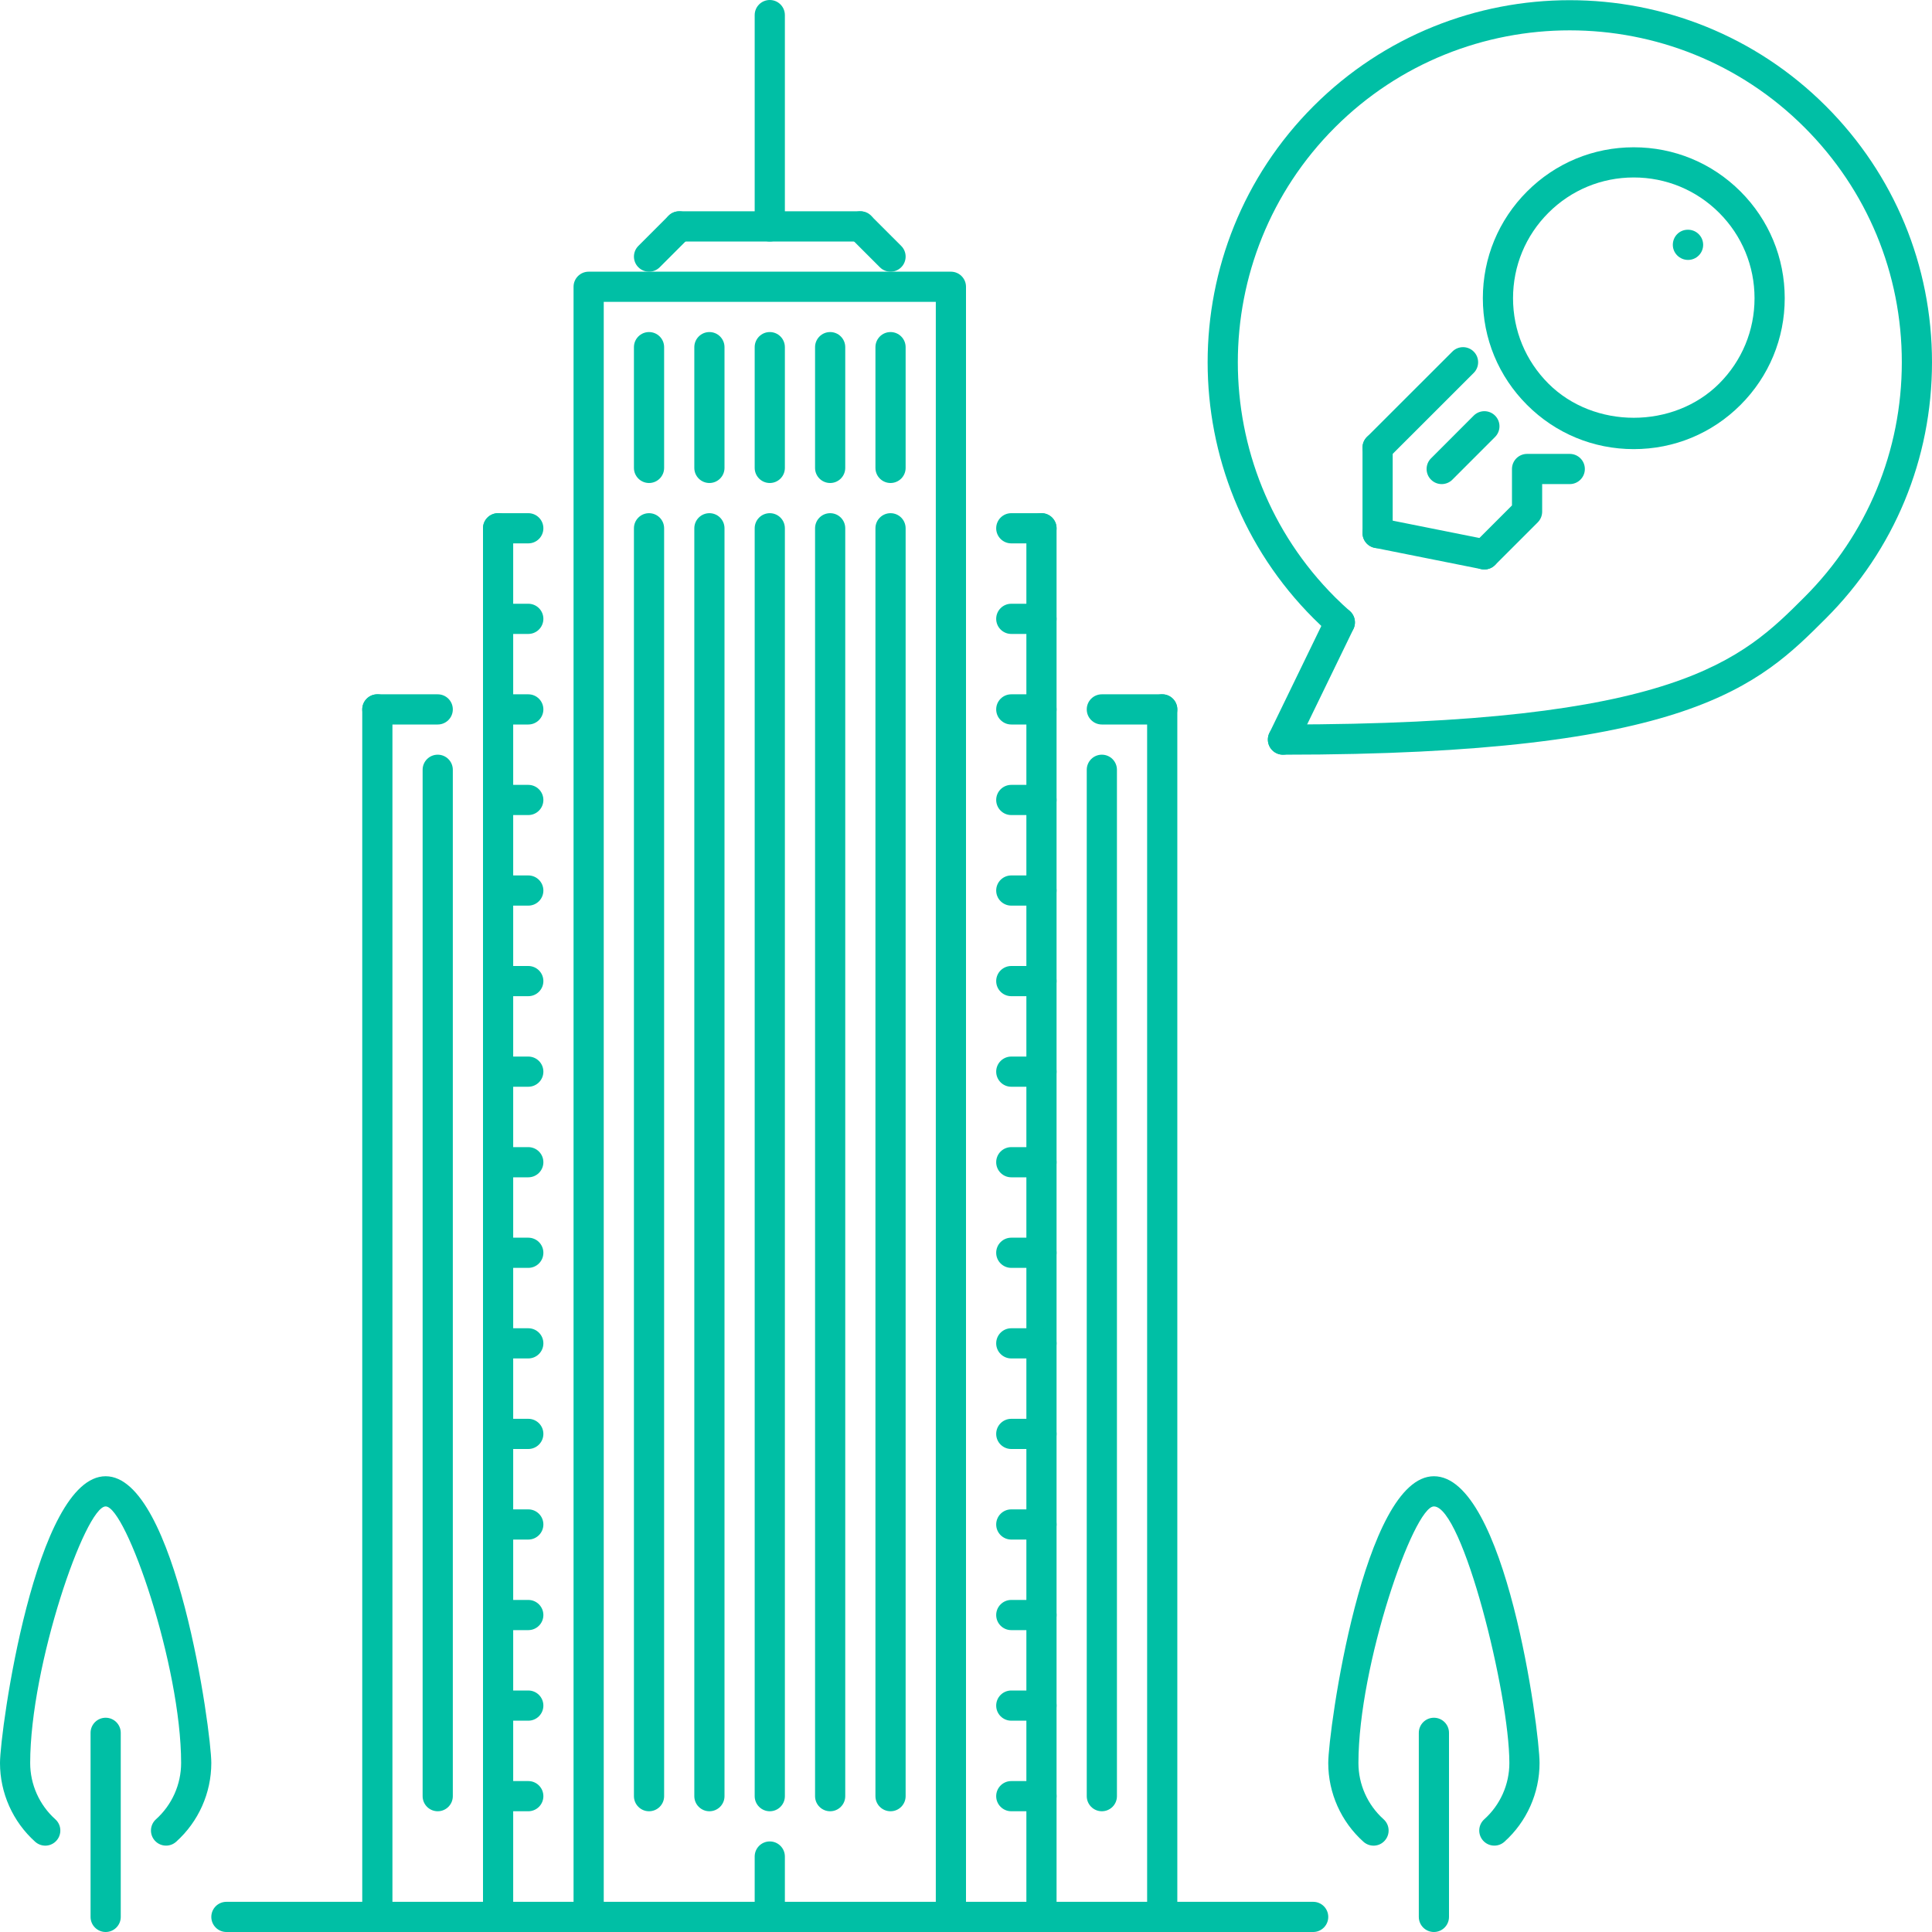 <?xml version="1.0" encoding="iso-8859-1"?>
<!-- Generator: Adobe Illustrator 19.0.0, SVG Export Plug-In . SVG Version: 6.00 Build 0)  -->
<svg xmlns="http://www.w3.org/2000/svg" xmlns:xlink="http://www.w3.org/1999/xlink" version="1.1" id="Capa_1" x="0px" y="0px" viewBox="0 0 511.656 511.656" style="enable-background:new 0 0 511.656 511.656;" xml:space="preserve" width="512px" height="512px">
<g>
	<g>
		<path d="M379.745,454.913c-2.21,0-3.997,1.788-3.997,3.997v48.749c0,2.209,1.787,3.997,3.997,3.997    c2.209,0,3.997-1.788,3.997-3.997V458.91C383.742,456.701,381.955,454.913,379.745,454.913z" fill="#00bfa5"/>
	</g>
</g>
<g>
	<g>
		<path d="M379.745,390.956c-18.643,0-27.981,67.493-27.981,75.949c0,7.94,3.396,15.544,9.322,20.853    c1.647,1.475,4.177,1.359,5.645-0.305c1.475-1.647,1.335-4.168-0.305-5.645c-4.239-3.801-6.668-9.227-6.668-14.903    c0-25.835,14.599-67.954,19.987-67.954c7.596,0,19.986,49.638,19.986,67.954c0,5.683-2.42,11.109-6.651,14.903    c-1.64,1.477-1.781,3.999-0.305,5.645c0.788,0.883,1.881,1.328,2.975,1.328c0.952,0,1.904-0.336,2.669-1.023    c5.911-5.301,9.307-12.906,9.307-20.853C407.727,458.099,398.756,390.956,379.745,390.956z" fill="#00bfa5"/>
	</g>
</g>
<g>
	<g>
		<path d="M27.982,454.913c-2.21,0-3.998,1.788-3.998,3.997v48.749c0,2.209,1.788,3.997,3.998,3.997    c2.209,0,3.997-1.788,3.997-3.997V458.91C31.979,456.701,30.19,454.913,27.982,454.913z" fill="#00bfa5"/>
	</g>
</g>
<g>
	<g>
		<path d="M27.982,390.956C9.338,390.956,0,458.449,0,466.905c0,7.948,3.396,15.544,9.314,20.853    c1.647,1.475,4.169,1.359,5.645-0.305c1.475-1.647,1.335-4.168-0.305-5.645c-4.232-3.794-6.66-9.227-6.66-14.903    c0-25.835,14.6-67.954,19.987-67.954c5.386,0,19.986,42.119,19.986,67.954c0,5.675-2.428,11.109-6.66,14.903    c-1.639,1.477-1.78,3.999-0.304,5.645c0.788,0.883,1.882,1.328,2.975,1.328c0.953,0,1.905-0.336,2.67-1.023    c5.918-5.309,9.314-12.906,9.314-20.853C55.963,458.449,46.625,390.956,27.982,390.956z" fill="#00bfa5"/>
	</g>
</g>
<g>
	<g>
		<path d="M251.831,71.951h-95.936c-2.21,0-3.998,1.789-3.998,3.998v431.71c0,2.209,1.788,3.997,3.998,3.997    c2.209,0,3.997-1.788,3.997-3.997V79.946h87.941v427.713c0,2.209,1.788,3.997,3.998,3.997c2.209,0,3.997-1.788,3.997-3.997V75.949    C255.828,73.739,254.04,71.951,251.831,71.951z" fill="#00bfa5"/>
	</g>
</g>
<g>
	<g>
		<path d="M171.885,135.908c-2.21,0-3.998,1.789-3.998,3.998v335.775c0,2.209,1.788,3.997,3.998,3.997    c2.209,0,3.997-1.788,3.997-3.997V139.906C175.883,137.696,174.094,135.908,171.885,135.908z" fill="#00bfa5"/>
	</g>
</g>
<g>
	<g>
		<path d="M187.875,135.908c-2.21,0-3.998,1.789-3.998,3.998v335.775c0,2.209,1.788,3.997,3.998,3.997    c2.209,0,3.997-1.788,3.997-3.997V139.906C191.872,137.696,190.083,135.908,187.875,135.908z" fill="#00bfa5"/>
	</g>
</g>
<g>
	<g>
		<path d="M203.864,135.908c-2.21,0-3.998,1.789-3.998,3.998v335.775c0,2.209,1.788,3.997,3.998,3.997    c2.209,0,3.997-1.788,3.997-3.997V139.906C207.86,137.696,206.073,135.908,203.864,135.908z" fill="#00bfa5"/>
	</g>
</g>
<g>
	<g>
		<path d="M171.885,87.94c-2.21,0-3.998,1.789-3.998,3.998v31.978c0,2.21,1.788,3.998,3.998,3.998c2.209,0,3.997-1.788,3.997-3.997    V91.938C175.883,89.728,174.094,87.94,171.885,87.94z" fill="#00bfa5"/>
	</g>
</g>
<g>
	<g>
		<path d="M187.875,87.94c-2.21,0-3.998,1.789-3.998,3.998v31.978c0,2.21,1.788,3.998,3.998,3.998c2.209,0,3.997-1.788,3.997-3.997    V91.938C191.872,89.728,190.083,87.94,187.875,87.94z" fill="#00bfa5"/>
	</g>
</g>
<g>
	<g>
		<path d="M203.864,87.94c-2.21,0-3.998,1.789-3.998,3.998v31.978c0,2.21,1.788,3.998,3.998,3.998c2.209,0,3.997-1.788,3.997-3.997    V91.938C207.86,89.728,206.073,87.94,203.864,87.94z" fill="#00bfa5"/>
	</g>
</g>
<g>
	<g>
		<path d="M219.852,135.908c-2.21,0-3.998,1.789-3.998,3.998v335.775c0,2.209,1.788,3.997,3.998,3.997    c2.209,0,3.997-1.788,3.997-3.997V139.906C223.849,137.696,222.062,135.908,219.852,135.908z" fill="#00bfa5"/>
	</g>
</g>
<g>
	<g>
		<path d="M219.852,87.94c-2.21,0-3.998,1.789-3.998,3.998v31.978c0,2.21,1.788,3.998,3.998,3.998c2.209,0,3.997-1.788,3.997-3.997    V91.938C223.849,89.728,222.062,87.94,219.852,87.94z" fill="#00bfa5"/>
	</g>
</g>
<g>
	<g>
		<path d="M235.843,135.908c-2.21,0-3.998,1.789-3.998,3.998v335.775c0,2.209,1.788,3.997,3.998,3.997    c2.209,0,3.997-1.788,3.997-3.997V139.906C239.839,137.696,238.052,135.908,235.843,135.908z" fill="#00bfa5"/>
	</g>
</g>
<g>
	<g>
		<path d="M235.843,87.94c-2.21,0-3.998,1.789-3.998,3.998v31.978c0,2.21,1.788,3.998,3.998,3.998c2.209,0,3.997-1.788,3.997-3.997    V91.938C239.839,89.728,238.052,87.94,235.843,87.94z" fill="#00bfa5"/>
	</g>
</g>
<g>
	<g>
		<path d="M275.815,135.907h-7.994c-2.21,0-3.998,1.788-3.998,3.998c0,2.21,1.788,3.998,3.998,3.998h7.994    c2.21,0,3.998-1.788,3.998-3.998C279.813,137.695,278.024,135.907,275.815,135.907z" fill="#00bfa5"/>
	</g>
</g>
<g>
	<g>
		<path d="M275.815,135.908c-2.209,0-3.997,1.789-3.997,3.998v367.753c0,2.209,1.788,3.997,3.997,3.997    c2.21,0,3.998-1.788,3.998-3.997V139.906C279.813,137.696,278.024,135.908,275.815,135.908z" fill="#00bfa5"/>
	</g>
</g>
<g>
	<g>
		<path d="M307.794,183.875h-15.989c-2.209,0-3.997,1.788-3.997,3.998s1.788,3.998,3.997,3.998h15.989    c2.21,0,3.998-1.788,3.998-3.998S310.003,183.875,307.794,183.875z" fill="#00bfa5"/>
	</g>
</g>
<g>
	<g>
		<path d="M307.794,183.875c-2.209,0-3.997,1.789-3.997,3.998v319.786c0,2.209,1.788,3.997,3.997,3.997    c2.21,0,3.998-1.788,3.998-3.997V187.873C311.792,185.663,310.003,183.875,307.794,183.875z" fill="#00bfa5"/>
	</g>
</g>
<g>
	<g>
		<path d="M275.815,159.893h-7.994c-2.21,0-3.998,1.788-3.998,3.997s1.788,3.997,3.998,3.997h7.994c2.21,0,3.998-1.788,3.998-3.997    S278.024,159.893,275.815,159.893z" fill="#00bfa5"/>
	</g>
</g>
<g>
	<g>
		<path d="M275.815,183.875h-7.994c-2.21,0-3.998,1.788-3.998,3.998s1.788,3.998,3.998,3.998h7.994c2.21,0,3.998-1.788,3.998-3.998    S278.024,183.875,275.815,183.875z" fill="#00bfa5"/>
	</g>
</g>
<g>
	<g>
		<path d="M275.815,207.86h-7.994c-2.21,0-3.998,1.788-3.998,3.997s1.788,3.997,3.998,3.997h7.994c2.21,0,3.998-1.788,3.998-3.997    S278.024,207.86,275.815,207.86z" fill="#00bfa5"/>
	</g>
</g>
<g>
	<g>
		<path d="M275.815,231.843h-7.994c-2.21,0-3.998,1.788-3.998,3.998s1.788,3.998,3.998,3.998h7.994c2.21,0,3.998-1.788,3.998-3.998    S278.024,231.843,275.815,231.843z" fill="#00bfa5"/>
	</g>
</g>
<g>
	<g>
		<path d="M275.815,255.828h-7.994c-2.21,0-3.998,1.787-3.998,3.997s1.788,3.997,3.998,3.997h7.994c2.21,0,3.998-1.787,3.998-3.997    C279.813,257.615,278.024,255.828,275.815,255.828z" fill="#00bfa5"/>
	</g>
</g>
<g>
	<g>
		<path d="M275.815,279.812h-7.994c-2.21,0-3.998,1.788-3.998,3.997c0,2.21,1.788,3.998,3.998,3.998h7.994    c2.21,0,3.998-1.789,3.998-3.998C279.813,281.6,278.024,279.812,275.815,279.812z" fill="#00bfa5"/>
	</g>
</g>
<g>
	<g>
		<path d="M275.815,303.796h-7.994c-2.21,0-3.998,1.788-3.998,3.997c0,2.209,1.788,3.997,3.998,3.997h7.994    c2.21,0,3.998-1.788,3.998-3.997C279.813,305.584,278.024,303.796,275.815,303.796z" fill="#00bfa5"/>
	</g>
</g>
<g>
	<g>
		<path d="M275.815,327.779h-7.994c-2.21,0-3.998,1.788-3.998,3.998c0,2.209,1.788,3.997,3.998,3.997h7.994    c2.21,0,3.998-1.788,3.998-3.997C279.813,329.567,278.024,327.779,275.815,327.779z" fill="#00bfa5"/>
	</g>
</g>
<g>
	<g>
		<path d="M275.815,351.764h-7.994c-2.21,0-3.998,1.788-3.998,3.997c0,2.21,1.788,3.997,3.998,3.997h7.994    c2.21,0,3.998-1.787,3.998-3.997C279.813,353.552,278.024,351.764,275.815,351.764z" fill="#00bfa5"/>
	</g>
</g>
<g>
	<g>
		<path d="M275.815,375.747h-7.994c-2.21,0-3.998,1.788-3.998,3.997c0,2.21,1.788,3.998,3.998,3.998h7.994    c2.21,0,3.998-1.788,3.998-3.998C279.813,377.535,278.024,375.747,275.815,375.747z" fill="#00bfa5"/>
	</g>
</g>
<g>
	<g>
		<path d="M275.815,399.731h-7.994c-2.21,0-3.998,1.788-3.998,3.997s1.788,3.998,3.998,3.998h7.994c2.21,0,3.998-1.789,3.998-3.998    C279.813,401.519,278.024,399.731,275.815,399.731z" fill="#00bfa5"/>
	</g>
</g>
<g>
	<g>
		<path d="M275.815,423.715h-7.994c-2.21,0-3.998,1.788-3.998,3.998c0,2.209,1.788,3.997,3.998,3.997h7.994    c2.21,0,3.998-1.788,3.998-3.997C279.813,425.503,278.024,423.715,275.815,423.715z" fill="#00bfa5"/>
	</g>
</g>
<g>
	<g>
		<path d="M275.815,447.699h-7.994c-2.21,0-3.998,1.788-3.998,3.997c0,2.21,1.788,3.997,3.998,3.997h7.994    c2.21,0,3.998-1.787,3.998-3.997C279.813,449.487,278.024,447.699,275.815,447.699z" fill="#00bfa5"/>
	</g>
</g>
<g>
	<g>
		<path d="M275.815,471.684h-7.994c-2.21,0-3.998,1.787-3.998,3.997c0,2.209,1.788,3.997,3.998,3.997h7.994    c2.21,0,3.998-1.788,3.998-3.997C279.813,473.471,278.024,471.684,275.815,471.684z" fill="#00bfa5"/>
	</g>
</g>
<g>
	<g>
		<path d="M139.906,135.907h-7.995c-2.209,0-3.997,1.788-3.997,3.998c0,2.21,1.788,3.998,3.997,3.998h7.995    c2.209,0,3.997-1.788,3.997-3.998C143.904,137.695,142.115,135.907,139.906,135.907z" fill="#00bfa5"/>
	</g>
</g>
<g>
	<g>
		<path d="M131.911,135.908c-2.209,0-3.997,1.789-3.997,3.998v367.753c0,2.209,1.788,3.997,3.997,3.997    c2.21,0,3.998-1.788,3.998-3.997V139.906C135.909,137.696,134.122,135.908,131.911,135.908z" fill="#00bfa5"/>
	</g>
</g>
<g>
	<g>
		<path d="M139.906,159.893h-7.995c-2.209,0-3.997,1.788-3.997,3.997s1.788,3.997,3.997,3.997h7.995    c2.209,0,3.997-1.788,3.997-3.997S142.115,159.893,139.906,159.893z" fill="#00bfa5"/>
	</g>
</g>
<g>
	<g>
		<path d="M139.906,183.875h-7.995c-2.209,0-3.997,1.788-3.997,3.998s1.788,3.998,3.997,3.998h7.995    c2.209,0,3.997-1.788,3.997-3.998S142.115,183.875,139.906,183.875z" fill="#00bfa5"/>
	</g>
</g>
<g>
	<g>
		<path d="M139.906,207.86h-7.995c-2.209,0-3.997,1.788-3.997,3.997s1.788,3.997,3.997,3.997h7.995c2.209,0,3.997-1.788,3.997-3.997    S142.115,207.86,139.906,207.86z" fill="#00bfa5"/>
	</g>
</g>
<g>
	<g>
		<path d="M139.906,231.843h-7.995c-2.209,0-3.997,1.788-3.997,3.998s1.788,3.998,3.997,3.998h7.995    c2.209,0,3.997-1.788,3.997-3.998S142.115,231.843,139.906,231.843z" fill="#00bfa5"/>
	</g>
</g>
<g>
	<g>
		<path d="M139.906,255.828h-7.995c-2.209,0-3.997,1.787-3.997,3.997s1.788,3.997,3.997,3.997h7.995    c2.209,0,3.997-1.787,3.997-3.997C143.904,257.615,142.115,255.828,139.906,255.828z" fill="#00bfa5"/>
	</g>
</g>
<g>
	<g>
		<path d="M139.906,279.812h-7.995c-2.209,0-3.997,1.788-3.997,3.997c0,2.21,1.788,3.998,3.997,3.998h7.995    c2.209,0,3.997-1.789,3.997-3.998C143.904,281.6,142.115,279.812,139.906,279.812z" fill="#00bfa5"/>
	</g>
</g>
<g>
	<g>
		<path d="M139.906,303.796h-7.995c-2.209,0-3.997,1.788-3.997,3.997c0,2.209,1.788,3.997,3.997,3.997h7.995    c2.209,0,3.997-1.788,3.997-3.997C143.904,305.584,142.115,303.796,139.906,303.796z" fill="#00bfa5"/>
	</g>
</g>
<g>
	<g>
		<path d="M139.906,327.779h-7.995c-2.209,0-3.997,1.788-3.997,3.998c0,2.209,1.788,3.997,3.997,3.997h7.995    c2.209,0,3.997-1.788,3.997-3.997C143.904,329.567,142.115,327.779,139.906,327.779z" fill="#00bfa5"/>
	</g>
</g>
<g>
	<g>
		<path d="M139.906,351.764h-7.995c-2.209,0-3.997,1.788-3.997,3.997c0,2.21,1.788,3.997,3.997,3.997h7.995    c2.209,0,3.997-1.787,3.997-3.997C143.904,353.552,142.115,351.764,139.906,351.764z" fill="#00bfa5"/>
	</g>
</g>
<g>
	<g>
		<path d="M139.906,375.747h-7.995c-2.209,0-3.997,1.788-3.997,3.997c0,2.21,1.788,3.998,3.997,3.998h7.995    c2.209,0,3.997-1.788,3.997-3.998C143.904,377.535,142.115,375.747,139.906,375.747z" fill="#00bfa5"/>
	</g>
</g>
<g>
	<g>
		<path d="M139.906,399.731h-7.995c-2.209,0-3.997,1.788-3.997,3.997s1.788,3.998,3.997,3.998h7.995    c2.209,0,3.997-1.789,3.997-3.998C143.904,401.519,142.115,399.731,139.906,399.731z" fill="#00bfa5"/>
	</g>
</g>
<g>
	<g>
		<path d="M139.906,423.715h-7.995c-2.209,0-3.997,1.788-3.997,3.998c0,2.209,1.788,3.997,3.997,3.997h7.995    c2.209,0,3.997-1.788,3.997-3.997C143.904,425.503,142.115,423.715,139.906,423.715z" fill="#00bfa5"/>
	</g>
</g>
<g>
	<g>
		<path d="M139.906,447.699h-7.995c-2.209,0-3.997,1.788-3.997,3.997c0,2.21,1.788,3.997,3.997,3.997h7.995    c2.209,0,3.997-1.787,3.997-3.997C143.904,449.487,142.115,447.699,139.906,447.699z" fill="#00bfa5"/>
	</g>
</g>
<g>
	<g>
		<path d="M139.906,471.684h-7.995c-2.209,0-3.997,1.787-3.997,3.997c0,2.209,1.788,3.997,3.997,3.997h7.995    c2.209,0,3.997-1.788,3.997-3.997C143.904,473.471,142.115,471.684,139.906,471.684z" fill="#00bfa5"/>
	</g>
</g>
<g>
	<g>
		<path d="M291.805,199.865c-2.209,0-3.997,1.789-3.997,3.998v271.818c0,2.209,1.788,3.997,3.997,3.997    c2.21,0,3.997-1.788,3.997-3.997V203.863C295.802,201.653,294.015,199.865,291.805,199.865z" fill="#00bfa5"/>
	</g>
</g>
<g>
	<g>
		<path d="M115.922,183.875H99.933c-2.209,0-3.997,1.788-3.997,3.998s1.788,3.998,3.997,3.998h15.989    c2.21,0,3.998-1.788,3.998-3.998S118.133,183.875,115.922,183.875z" fill="#00bfa5"/>
	</g>
</g>
<g>
	<g>
		<path d="M99.932,183.875c-2.209,0-3.997,1.789-3.997,3.998v319.786c0,2.209,1.788,3.997,3.997,3.997    c2.21,0,3.998-1.788,3.998-3.997V187.873C103.93,185.663,102.143,183.875,99.932,183.875z" fill="#00bfa5"/>
	</g>
</g>
<g>
	<g>
		<path d="M115.922,199.865c-2.209,0-3.997,1.789-3.997,3.998v271.818c0,2.209,1.788,3.997,3.997,3.997    c2.21,0,3.997-1.788,3.998-3.997V203.863C119.92,201.653,118.133,199.865,115.922,199.865z" fill="#00bfa5"/>
	</g>
</g>
<g>
	<g>
		<path d="M203.864,0c-2.21,0-3.998,1.788-3.998,3.997v55.962c0,2.21,1.788,3.998,3.998,3.998c2.209,0,3.997-1.788,3.997-3.998    V3.997C207.86,1.788,206.073,0,203.864,0z" fill="#00bfa5"/>
	</g>
</g>
<g>
	<g>
		<path d="M182.706,57.133c-1.561-1.562-4.09-1.562-5.652,0l-7.994,7.995c-1.562,1.561-1.562,4.09,0,5.652    c0.78,0.781,1.803,1.171,2.826,1.171c1.022,0,2.045-0.39,2.826-1.171l7.994-7.995C184.268,61.224,184.268,58.694,182.706,57.133z" fill="#00bfa5"/>
	</g>
</g>
<g>
	<g>
		<path d="M227.847,55.961H179.88c-2.209,0-3.997,1.788-3.997,3.998c0,2.21,1.788,3.998,3.997,3.998h47.968    c2.21,0,3.998-1.788,3.998-3.998C231.846,57.749,230.057,55.961,227.847,55.961z" fill="#00bfa5"/>
	</g>
</g>
<g>
	<g>
		<path d="M238.669,65.128l-7.995-7.995c-1.561-1.562-4.09-1.562-5.652,0c-1.562,1.561-1.562,4.09,0,5.652l7.995,7.995    c0.78,0.781,1.803,1.171,2.826,1.171c1.022,0,2.045-0.39,2.826-1.171C240.23,69.219,240.23,66.69,238.669,65.128z" fill="#00bfa5"/>
	</g>
</g>
<g>
	<g>
		<path d="M203.864,487.672c-2.21,0-3.998,1.788-3.998,3.998v15.989c0,2.209,1.788,3.997,3.998,3.997    c2.209,0,3.997-1.788,3.997-3.997V491.67C207.86,489.46,206.073,487.672,203.864,487.672z" fill="#00bfa5"/>
	</g>
</g>
<g>
	<g>
		<path d="M347.768,503.662H59.961c-2.21,0-3.998,1.787-3.998,3.997c0,2.209,1.788,3.997,3.998,3.997h287.806    c2.209,0,3.998-1.788,3.998-3.997C351.765,505.449,349.977,503.662,347.768,503.662z" fill="#00bfa5"/>
	</g>
</g>
<g>
	<g>
		<path d="M447.052,60.842h-0.085c-2.202,0-3.95,1.788-3.95,3.997s1.826,3.997,4.035,3.997c2.202,0,3.998-1.788,3.998-3.997    S449.253,60.842,447.052,60.842z" fill="#00bfa5"/>
	</g>
</g>
<g>
	<g>
		<path d="M483.55,28.098c-37.39-37.389-98.255-37.404-135.675,0c-37.405,37.413-37.405,98.271,0,135.675    c1.398,1.405,2.834,2.748,4.302,4.044c1.648,1.46,4.185,1.32,5.645-0.351c1.46-1.655,1.303-4.185-0.352-5.645    c-1.342-1.187-2.654-2.421-3.942-3.701c-34.282-34.282-34.282-90.08,0-124.37c34.289-34.29,90.096-34.274,124.37,0    c16.614,16.614,25.764,38.693,25.764,62.185c0,23.484-9.151,45.571-25.764,62.185c-16.591,16.59-33.752,33.751-138.127,33.751    c-2.209,0-3.997,1.788-3.997,3.997c0,2.209,1.788,3.997,3.997,3.997c107.686,0,126.034-18.347,143.779-36.092    c18.127-18.121,28.105-42.214,28.105-67.837C511.656,70.312,501.67,46.219,483.55,28.098z" fill="#00bfa5"/>
	</g>
</g>
<g>
	<g>
		<path d="M460.942,50.708c-7.55-7.55-17.59-11.703-28.271-11.703c-10.672,0-20.712,4.153-28.254,11.703    c-7.55,7.55-11.711,17.59-11.711,28.27c0,10.68,4.161,20.712,11.711,28.262c7.542,7.55,17.582,11.703,28.254,11.703    c10.68,0,20.721-4.153,28.271-11.703s11.711-17.582,11.711-28.262C472.653,68.298,468.492,58.258,460.942,50.708z     M455.289,101.588c-12.086,12.07-33.15,12.07-45.22,0c-6.043-6.043-9.369-14.069-9.369-22.61c0-8.542,3.326-16.575,9.369-22.618    c6.036-6.035,14.061-9.361,22.602-9.361c8.541,0,16.575,3.326,22.618,9.361c6.043,6.043,9.368,14.076,9.368,22.618    C464.657,87.519,461.332,95.545,455.289,101.588z" fill="#00bfa5"/>
	</g>
</g>
<g>
	<g>
		<path d="M390.286,93.11c-1.561-1.562-4.091-1.562-5.652,0l-22.626,22.609c-1.562,1.561-1.562,4.09,0,5.652    c0.78,0.781,1.804,1.171,2.826,1.171c1.022,0,2.046-0.39,2.826-1.171l22.626-22.609C391.847,97.201,391.847,94.671,390.286,93.11z    " fill="#00bfa5"/>
	</g>
</g>
<g>
	<g>
		<path d="M415.721,120.208h-11.305c-2.209,0-3.997,1.788-3.997,3.997v9.65l-10.134,10.134c-1.562,1.561-1.562,4.09,0,5.652    c0.78,0.78,1.803,1.171,2.826,1.171s2.045-0.39,2.826-1.17l11.305-11.305c0.75-0.749,1.171-1.764,1.171-2.826v-7.308h7.308    c2.209,0,3.998-1.788,3.998-3.998C419.719,121.996,417.931,120.208,415.721,120.208z" fill="#00bfa5"/>
	</g>
</g>
<g>
	<g>
		<path d="M364.833,114.548c-2.209,0-3.997,1.788-3.997,3.997v22.618c0,2.209,1.788,3.997,3.997,3.997    c2.21,0,3.997-1.788,3.997-3.997v-22.618C368.831,116.336,367.044,114.548,364.833,114.548z" fill="#00bfa5"/>
	</g>
</g>
<g>
	<g>
		<path d="M393.891,142.896l-28.278-5.653c-2.146-0.421-4.261,0.961-4.699,3.139c-0.429,2.163,0.968,4.27,3.139,4.7l28.277,5.652    c0.266,0.055,0.523,0.078,0.789,0.078c1.865,0,3.528-1.311,3.911-3.216C397.459,145.434,396.063,143.325,393.891,142.896z" fill="#00bfa5"/>
	</g>
</g>
<g>
	<g>
		<path d="M395.939,110.068c-1.561-1.562-4.091-1.562-5.652,0l-11.305,11.312c-1.562,1.561-1.562,4.091,0,5.652    c0.78,0.781,1.803,1.171,2.826,1.171c1.022,0,2.044-0.391,2.826-1.171l11.305-11.312    C397.501,114.159,397.5,111.63,395.939,110.068z" fill="#00bfa5"/>
	</g>
</g>
<g>
	<g>
		<path d="M356.589,161.227c-1.992-0.968-4.38-0.125-5.349,1.85l-15.067,31.042c-0.96,1.991-0.132,4.38,1.851,5.348    c0.561,0.273,1.163,0.398,1.748,0.398c1.484,0,2.905-0.827,3.6-2.248l15.068-31.042    C359.399,164.584,358.571,162.195,356.589,161.227z" fill="#00bfa5"/>
	</g>
</g>
<g>
</g>
<g>
</g>
<g>
</g>
<g>
</g>
<g>
</g>
<g>
</g>
<g>
</g>
<g>
</g>
<g>
</g>
<g>
</g>
<g>
</g>
<g>
</g>
<g>
</g>
<g>
</g>
<g>
</g>
</svg>

